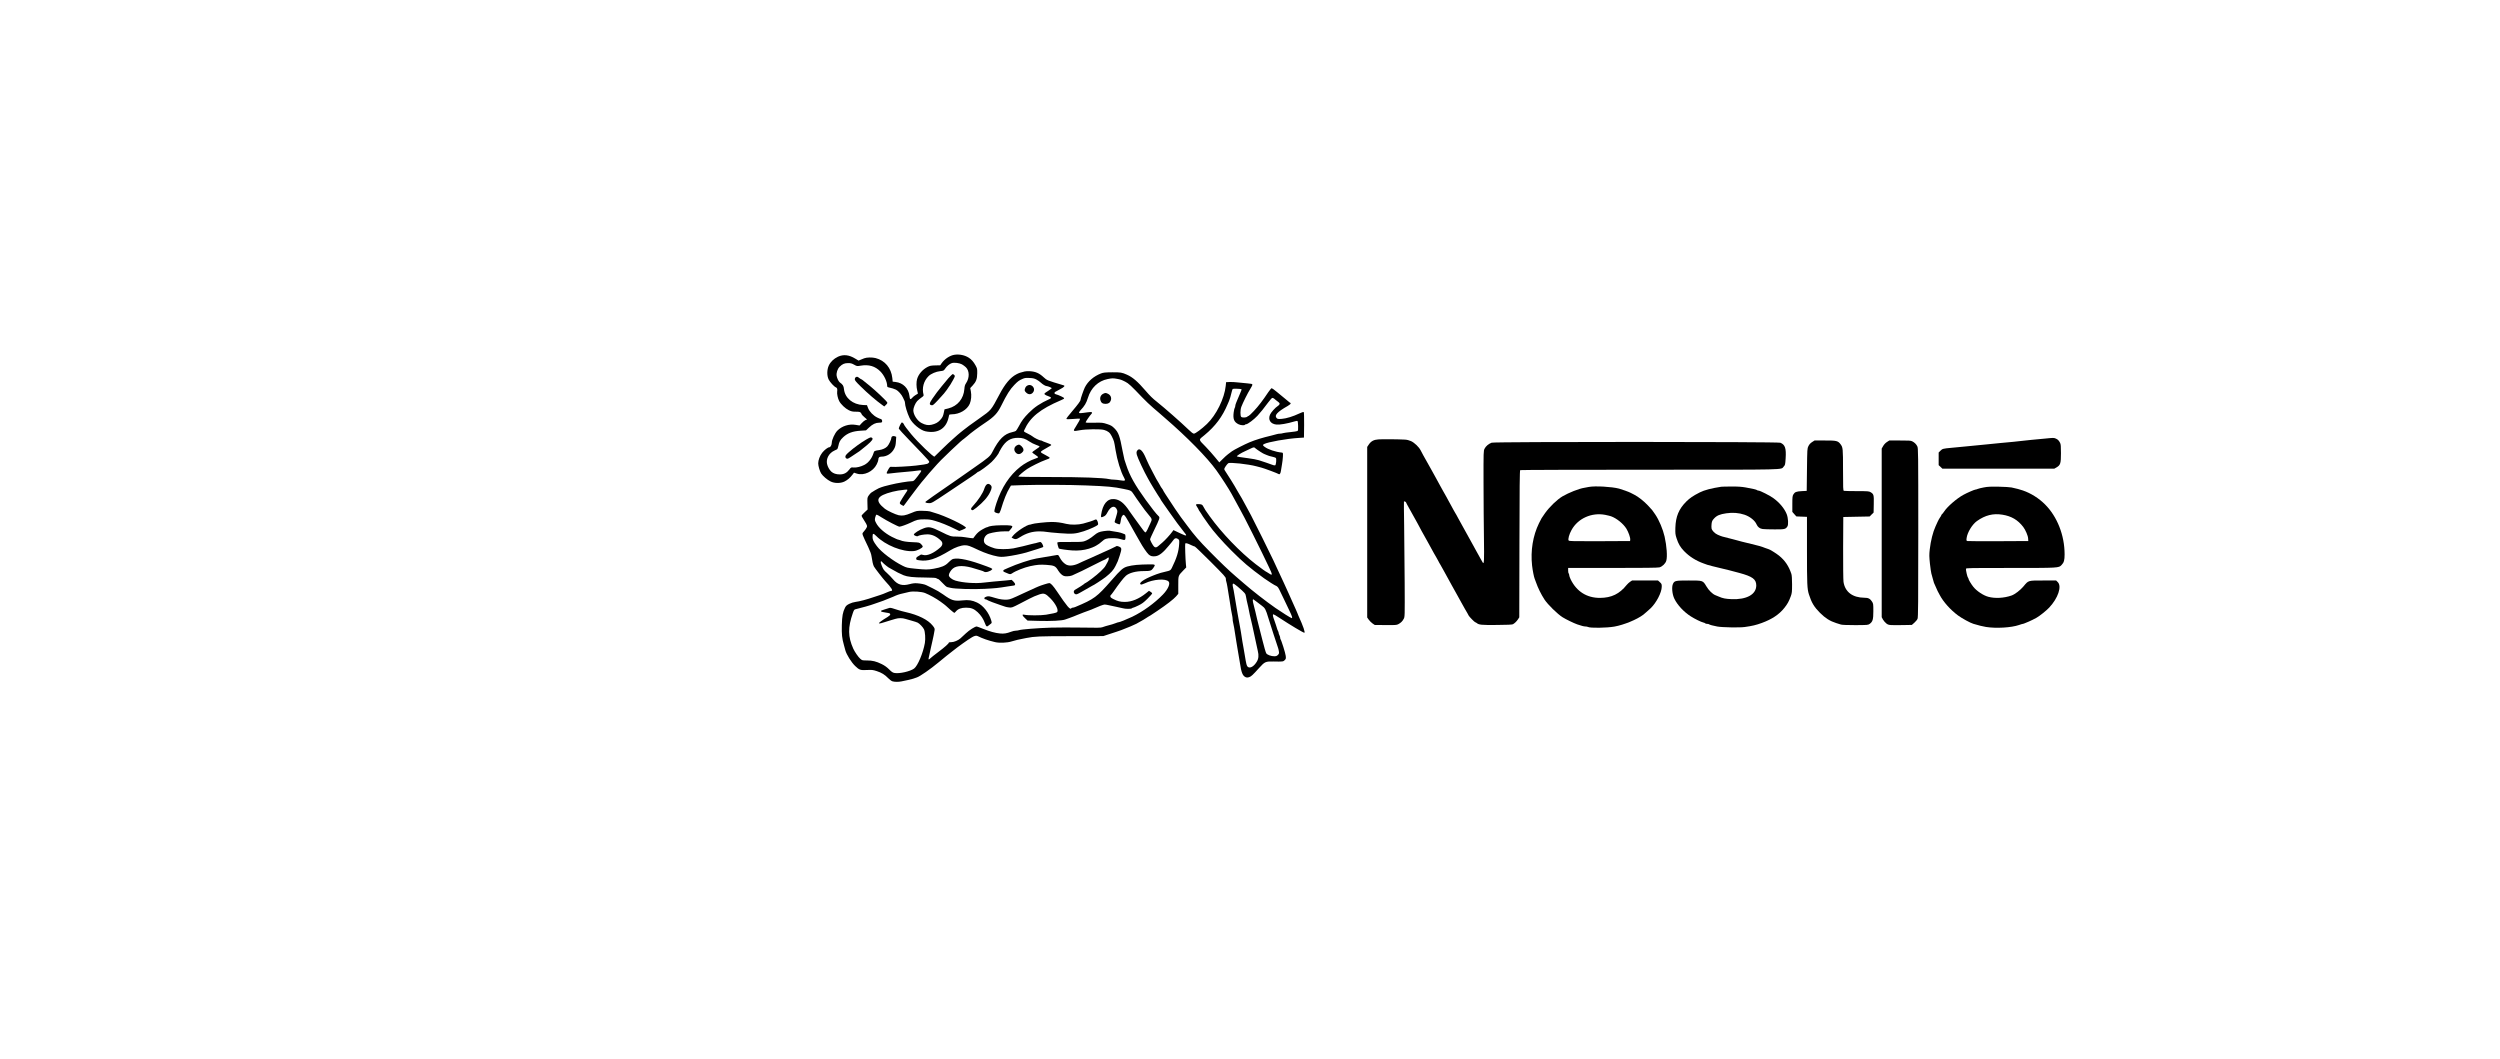 <svg width="222" height="94" viewBox="0 0 222 94" fill="none" xmlns="http://www.w3.org/2000/svg">
<g clip-path="url(#clip0_246_560)">
<path d="M84.769 31.501C84.365 31.557 83.883 31.872 83.613 32.262L83.493 32.438L83.052 32.448C82.681 32.457 82.574 32.48 82.37 32.582C81.92 32.814 81.562 33.227 81.437 33.663C81.363 33.923 81.367 34.364 81.451 34.684C81.488 34.833 81.516 34.953 81.507 34.958C81.502 34.963 81.414 35.014 81.312 35.074C81.21 35.134 81.075 35.241 81.015 35.315C80.848 35.515 80.792 35.483 80.759 35.158C80.68 34.485 80.193 33.993 79.525 33.919L79.27 33.891L79.237 33.566C79.14 32.675 78.583 32.011 77.757 31.798C77.451 31.719 76.968 31.728 76.741 31.817C76.676 31.84 76.536 31.9 76.43 31.942L76.239 32.021L75.961 31.854C75.399 31.506 74.907 31.45 74.411 31.677C74.04 31.854 73.747 32.132 73.594 32.466C73.427 32.833 73.422 33.371 73.585 33.7C73.696 33.932 74.091 34.355 74.235 34.401C74.337 34.434 74.374 34.568 74.341 34.768C74.309 34.963 74.397 35.38 74.518 35.612C74.671 35.905 75.065 36.276 75.371 36.425C75.604 36.536 75.71 36.559 76.003 36.559C76.286 36.559 76.369 36.578 76.43 36.643C76.476 36.689 76.508 36.749 76.508 36.777C76.508 36.805 76.62 36.926 76.75 37.037L76.996 37.251L76.857 37.301C76.782 37.329 76.634 37.45 76.522 37.571L76.328 37.784L75.984 37.728C75.395 37.626 74.759 37.831 74.351 38.248C74.128 38.48 73.863 39.056 73.863 39.32C73.863 39.506 73.747 39.715 73.65 39.715C73.52 39.715 73.209 39.951 73.009 40.206C72.801 40.476 72.657 40.856 72.657 41.153C72.657 41.376 72.796 41.845 72.917 42.039C73.061 42.267 73.464 42.615 73.757 42.754C74.109 42.931 74.638 42.931 74.991 42.759C75.26 42.624 75.474 42.443 75.696 42.156L75.836 41.974L76.096 42.058C76.722 42.258 77.529 41.877 77.85 41.237C77.929 41.079 77.993 40.903 77.993 40.842C77.993 40.633 78.072 40.55 78.277 40.55C78.745 40.55 79.182 40.276 79.404 39.844C79.506 39.654 79.539 39.51 79.558 39.195L79.585 38.791L79.46 38.74C79.302 38.684 79.154 38.749 79.154 38.879C79.154 39.023 78.931 39.492 78.792 39.64C78.643 39.798 78.369 39.923 78.086 39.965C77.622 40.035 77.636 40.026 77.553 40.285C77.413 40.717 77.098 41.111 76.745 41.288C76.448 41.441 76.044 41.538 75.803 41.515C75.576 41.492 75.571 41.496 75.427 41.687C75.195 41.993 74.94 42.128 74.578 42.128C74.253 42.128 73.998 42.044 73.822 41.882C73.645 41.715 73.497 41.45 73.441 41.195C73.344 40.736 73.608 40.244 74.077 40.021C74.174 39.974 74.29 39.919 74.327 39.9C74.365 39.882 74.42 39.747 74.448 39.594C74.518 39.232 74.606 39.074 74.88 38.819C75.265 38.462 75.715 38.29 76.416 38.248L76.903 38.216L77.168 37.965C77.492 37.663 77.752 37.538 78.068 37.534C78.263 37.534 78.314 37.515 78.332 37.445C78.356 37.348 78.29 37.209 78.216 37.209C78.189 37.209 78.049 37.153 77.91 37.083C77.553 36.912 77.2 36.545 77.084 36.234L76.987 35.979L76.643 35.965C75.734 35.928 75.028 35.343 74.945 34.559C74.917 34.267 74.847 34.151 74.573 33.956C74.467 33.877 74.332 33.594 74.295 33.38C74.253 33.111 74.365 32.763 74.559 32.568C74.805 32.322 74.991 32.243 75.316 32.243C75.543 32.243 75.645 32.271 75.85 32.387C76.1 32.526 76.105 32.526 76.43 32.471C77.154 32.35 77.706 32.513 78.174 32.981C78.513 33.32 78.782 33.895 78.782 34.285C78.782 34.346 78.824 34.383 78.912 34.401C79.177 34.457 79.414 34.531 79.567 34.605C79.766 34.703 80.068 35.042 80.184 35.306C80.24 35.422 80.3 35.552 80.319 35.594C80.342 35.64 80.36 35.71 80.36 35.752C80.36 36.011 80.555 36.661 80.769 37.116C81.005 37.608 81.706 38.197 82.18 38.299C83.233 38.522 83.985 38.095 84.217 37.139C84.245 37.009 84.277 36.879 84.286 36.847C84.296 36.814 84.384 36.791 84.514 36.791C85.201 36.791 85.883 36.392 86.115 35.854C86.245 35.547 86.282 35.116 86.212 34.745L86.156 34.462L86.37 34.234C86.676 33.905 86.774 33.654 86.778 33.148C86.783 32.758 86.774 32.712 86.63 32.452C86.458 32.137 86.259 31.909 86.022 31.761C85.674 31.538 85.205 31.441 84.769 31.501ZM85.423 32.355C85.53 32.415 85.683 32.531 85.762 32.605C86.096 32.921 86.106 33.557 85.785 34.03C85.688 34.174 85.655 34.29 85.637 34.54C85.572 35.408 85.034 36.058 84.217 36.267L83.873 36.35L83.813 36.633C83.748 36.963 83.692 37.074 83.47 37.316C83.279 37.524 83.07 37.636 82.718 37.719C82.425 37.784 82.175 37.742 81.836 37.566C81.46 37.376 81.103 36.824 81.103 36.434C81.103 36.216 81.284 35.789 81.446 35.617C81.525 35.533 81.692 35.394 81.813 35.311C81.994 35.185 82.036 35.139 82.012 35.056C81.85 34.462 82.022 33.821 82.463 33.394C82.676 33.185 83.126 32.995 83.488 32.958C83.79 32.925 83.804 32.921 83.938 32.726C84.091 32.499 84.328 32.304 84.523 32.243C84.737 32.174 85.205 32.234 85.423 32.355Z" fill="black"/>
<path d="M84.226 33.575C84.05 33.774 83.776 34.104 83.618 34.308C83.456 34.512 83.27 34.754 83.196 34.842C83.126 34.93 82.95 35.181 82.801 35.394C82.518 35.812 82.5 35.932 82.713 35.983C82.82 36.011 82.88 35.97 83.233 35.598C83.451 35.371 83.716 35.078 83.818 34.953C83.985 34.754 84.078 34.624 84.402 34.141C84.449 34.071 84.56 33.877 84.653 33.705C84.811 33.408 84.815 33.385 84.741 33.306C84.695 33.255 84.634 33.218 84.606 33.218C84.574 33.218 84.402 33.38 84.226 33.575Z" fill="black"/>
<path d="M90.988 32.986C90.579 33.088 90.486 33.12 90.254 33.241C89.725 33.519 89.247 34.081 88.751 35.028C87.994 36.452 88.041 36.397 86.997 37.134C86.3 37.622 85.692 38.067 85.539 38.202C85.488 38.248 85.368 38.341 85.279 38.41C85.191 38.475 85.075 38.573 85.024 38.624C84.973 38.675 84.788 38.842 84.607 38.995C84.43 39.148 83.994 39.552 83.641 39.9C83.289 40.243 82.992 40.536 82.982 40.545C82.903 40.619 81.53 39.297 80.913 38.554C80.574 38.151 80.267 37.733 80.267 37.682C80.267 37.659 80.23 37.608 80.179 37.561C80.114 37.501 80.087 37.496 80.049 37.543C79.952 37.663 79.799 38.007 79.813 38.067C79.822 38.1 80.244 38.564 80.755 39.093C82.732 41.153 82.574 40.963 82.458 41.107C82.398 41.181 82.296 41.213 82.031 41.251C81.841 41.274 81.525 41.316 81.335 41.343C80.829 41.408 79.353 41.487 79.21 41.459C79.047 41.422 79.01 41.455 78.861 41.724C78.685 42.039 78.694 42.086 78.936 42.053C79.381 41.998 79.952 41.942 80.5 41.895C80.82 41.872 81.233 41.826 81.418 41.798C81.636 41.761 81.771 41.756 81.804 41.789C81.832 41.817 81.725 41.993 81.497 42.281C81.159 42.712 81.135 42.731 80.964 42.731C80.676 42.731 79.627 42.903 79.084 43.042C78.523 43.181 78.43 43.204 78.272 43.264C78.184 43.297 78.077 43.339 78.04 43.353C77.952 43.385 77.483 43.659 77.358 43.752C77.307 43.789 77.209 43.905 77.14 44.002C77.019 44.179 77.014 44.206 77.028 44.717L77.042 45.246L76.778 45.492C76.629 45.627 76.509 45.766 76.509 45.803C76.509 45.84 76.569 45.956 76.643 46.058C76.717 46.165 76.833 46.355 76.903 46.485C77.014 46.712 77.019 46.726 76.945 46.87C76.903 46.949 76.829 47.06 76.778 47.111C76.727 47.167 76.657 47.251 76.62 47.306C76.546 47.413 76.573 47.478 77.098 48.578C77.265 48.931 77.367 49.204 77.39 49.39C77.455 49.854 77.525 50.146 77.604 50.304C77.669 50.434 78.407 51.385 78.602 51.594C79.191 52.225 79.339 52.476 79.126 52.476C79.084 52.476 78.987 52.504 78.908 52.541C78.56 52.694 78.24 52.819 78.11 52.852C78.035 52.87 77.785 52.954 77.553 53.033C76.996 53.228 76.318 53.409 75.97 53.45C75.808 53.469 75.571 53.543 75.413 53.622C75.195 53.733 75.121 53.798 75.037 53.965C74.838 54.365 74.778 54.689 74.754 55.515C74.736 56.337 74.768 56.671 74.94 57.279C74.986 57.455 75.047 57.664 75.065 57.743C75.167 58.123 75.599 58.815 75.942 59.144C76.314 59.497 76.393 59.525 76.982 59.497C77.427 59.474 77.511 59.483 77.854 59.594C78.286 59.734 78.574 59.91 78.875 60.225C78.991 60.346 79.154 60.471 79.242 60.499C79.432 60.56 79.78 60.564 80.045 60.509C80.156 60.481 80.411 60.43 80.616 60.388C80.82 60.342 81.029 60.291 81.08 60.272C81.131 60.249 81.288 60.198 81.428 60.151C81.701 60.059 82.616 59.423 83.354 58.81C83.586 58.615 83.897 58.365 84.045 58.244C84.416 57.961 84.398 57.975 84.583 57.822C85.085 57.418 85.957 56.796 86.314 56.587C86.542 56.453 86.695 56.42 86.82 56.485C87.238 56.694 87.744 56.875 88.356 57.019C88.746 57.112 89.438 57.084 89.827 56.959C90.152 56.856 90.486 56.778 91.127 56.657C91.911 56.508 92.213 56.495 95.071 56.49L97.972 56.485L98.366 56.355C98.584 56.281 98.937 56.165 99.155 56.096C99.513 55.98 99.615 55.938 99.921 55.812C99.972 55.794 100.181 55.71 100.385 55.627C100.589 55.543 100.826 55.437 100.909 55.39C101.429 55.102 101.74 54.921 101.8 54.87C101.838 54.838 101.902 54.796 101.94 54.778C102.051 54.727 102.158 54.657 102.766 54.249C103.596 53.692 104.218 53.209 104.441 52.954L104.631 52.731V51.965C104.631 51.093 104.617 51.135 105.067 50.666L105.337 50.388L105.309 50.118C105.262 49.673 105.221 48.35 105.248 48.281C105.281 48.197 105.429 48.234 105.81 48.42C105.94 48.48 106.065 48.532 106.098 48.532C106.13 48.532 106.761 49.139 107.504 49.882C108.729 51.112 108.854 51.251 108.854 51.39C108.854 51.474 108.873 51.59 108.896 51.65C108.919 51.71 108.961 51.914 108.993 52.105C109.077 52.634 109.123 52.921 109.202 53.404C109.244 53.645 109.295 53.979 109.318 54.147C109.346 54.313 109.383 54.532 109.411 54.634C109.434 54.736 109.458 54.889 109.458 54.977C109.458 55.065 109.476 55.2 109.499 55.279C109.541 55.404 109.615 55.859 109.787 56.977C109.81 57.144 109.852 57.381 109.875 57.511C109.973 58.054 110.061 58.555 110.107 58.88C110.228 59.72 110.349 60.021 110.613 60.133C110.724 60.175 110.789 60.175 110.929 60.128C111.11 60.068 111.226 59.961 111.834 59.288C112.307 58.764 112.39 58.727 113.073 58.741C113.913 58.759 113.95 58.755 114.084 58.62C114.191 58.508 114.2 58.476 114.172 58.239C114.149 58.003 113.778 56.829 113.708 56.759C113.694 56.74 113.681 56.685 113.681 56.634C113.681 56.578 113.648 56.476 113.611 56.402C113.574 56.332 113.541 56.235 113.541 56.193C113.541 56.147 113.527 56.096 113.509 56.077C113.476 56.044 113.397 55.822 113.309 55.515C113.291 55.437 113.217 55.232 113.152 55.056C113.026 54.727 113.003 54.587 113.068 54.545C113.087 54.536 113.356 54.689 113.657 54.894C114.544 55.478 115.727 56.188 115.82 56.188C115.927 56.188 115.732 55.622 115.309 54.694C115.258 54.573 115.212 54.467 115.212 54.453C115.212 54.439 115.152 54.295 115.077 54.137C115.003 53.975 114.855 53.645 114.748 53.404C114.641 53.163 114.516 52.88 114.469 52.778C114.344 52.513 114.126 52.026 114.005 51.757C113.908 51.538 113.759 51.223 113.388 50.434C113.3 50.244 113.161 49.938 113.077 49.761C112.799 49.163 111.37 46.285 111.096 45.77C110.943 45.487 110.724 45.084 110.608 44.865C110.311 44.313 110.219 44.146 109.987 43.77C109.875 43.589 109.782 43.431 109.782 43.418C109.782 43.38 108.859 41.891 108.78 41.798C108.743 41.761 108.715 41.687 108.715 41.645C108.715 41.566 108.947 41.227 109.063 41.139C109.193 41.032 110.845 41.213 111.569 41.408C111.722 41.45 111.922 41.501 112.01 41.524C112.242 41.58 113.462 42.035 113.532 42.09C113.63 42.169 113.718 42.049 113.75 41.789C113.764 41.654 113.811 41.399 113.843 41.223C113.875 41.042 113.913 40.74 113.922 40.55C113.936 40.206 113.936 40.202 113.82 40.188C113.277 40.137 112.604 39.909 112.302 39.682C112.121 39.552 112.112 39.506 112.251 39.431C112.59 39.251 114.265 38.953 115.305 38.889L115.792 38.856L115.806 37.747C115.811 37.12 115.797 36.615 115.774 36.592C115.75 36.568 115.593 36.615 115.379 36.717C114.827 36.981 114.233 37.162 113.824 37.195C113.5 37.218 113.453 37.213 113.37 37.13C113.133 36.893 113.416 36.578 114.344 36.053C114.488 35.97 114.609 35.872 114.609 35.835C114.609 35.798 114.595 35.77 114.576 35.77C114.553 35.77 114.479 35.71 114.4 35.64C114.326 35.571 114.154 35.427 114.024 35.329C113.894 35.227 113.606 34.99 113.388 34.805C113.17 34.624 112.961 34.471 112.929 34.471C112.892 34.471 112.757 34.633 112.622 34.828C112.135 35.561 111.745 36.072 111.346 36.494C111.119 36.735 110.91 36.93 110.882 36.93C110.854 36.93 110.799 36.963 110.752 37.005C110.659 37.088 110.321 37.102 110.223 37.023C110.126 36.944 110.13 36.392 110.228 36.132C110.362 35.77 110.813 34.87 111.021 34.545C111.133 34.373 111.221 34.192 111.212 34.151C111.198 34.09 111.114 34.072 110.78 34.044C110.548 34.03 110.163 33.988 109.922 33.96C109.68 33.928 109.346 33.914 109.179 33.923L108.877 33.937L108.845 34.262C108.734 35.376 108 36.87 107.174 37.65C106.71 38.095 106.149 38.508 106.019 38.508C105.945 38.508 105.787 38.392 105.536 38.146C104.859 37.492 103.415 36.225 102.729 35.677C102.348 35.38 102.116 35.148 101.712 34.68C101.025 33.881 100.58 33.496 100.074 33.273C99.624 33.074 99.522 33.055 98.761 33.06C98.13 33.065 97.981 33.083 97.768 33.162C97.123 33.413 96.612 33.854 96.334 34.401C96.231 34.61 95.953 35.404 95.953 35.501C95.953 35.603 95.721 35.919 95.183 36.55C94.895 36.879 94.677 37.172 94.695 37.199C94.719 37.236 94.886 37.236 95.299 37.204C95.61 37.176 95.879 37.167 95.893 37.181C95.93 37.218 95.8 37.468 95.54 37.872C95.252 38.308 95.271 38.322 95.888 38.206C96.436 38.104 97.726 38.086 98.041 38.178C98.385 38.276 98.57 38.424 98.714 38.721C98.937 39.181 98.928 39.139 99.062 39.97C99.206 40.865 99.526 41.9 99.814 42.411C99.967 42.689 99.925 42.726 99.517 42.657C99.332 42.624 99.067 42.596 98.932 42.592C98.798 42.592 98.598 42.573 98.492 42.545C97.976 42.429 96.097 42.36 93.289 42.36C91.531 42.36 90.431 42.341 90.431 42.318C90.431 42.258 90.862 41.886 91.206 41.65C91.512 41.441 92.459 40.972 92.844 40.842C93.132 40.745 93.215 40.703 93.215 40.643C93.215 40.624 93.062 40.527 92.881 40.434C92.51 40.243 92.426 40.188 92.426 40.127C92.426 40.081 92.658 39.928 93.067 39.705C93.224 39.622 93.354 39.538 93.354 39.52C93.354 39.473 93.224 39.408 92.886 39.292C92.723 39.236 92.57 39.176 92.547 39.153C92.519 39.13 92.463 39.111 92.412 39.111C92.305 39.111 91.809 38.865 91.684 38.749C91.633 38.703 91.433 38.587 91.243 38.494C90.899 38.322 90.899 38.322 90.955 38.197C91.466 37.051 92.352 36.332 94.236 35.529C94.454 35.436 94.491 35.413 94.491 35.357C94.491 35.301 93.999 35.069 93.753 35.009C93.624 34.977 93.596 34.884 93.693 34.805C93.721 34.782 93.921 34.675 94.134 34.564C94.487 34.383 94.603 34.262 94.459 34.22C92.955 33.77 92.983 33.779 92.677 33.501C92.282 33.134 91.957 32.995 91.452 32.963C91.285 32.953 91.076 32.963 90.988 32.986ZM92.032 33.7C92.162 33.77 92.338 33.891 92.426 33.979C92.598 34.141 92.844 34.285 92.946 34.285C93.034 34.285 93.401 34.434 93.401 34.471C93.401 34.485 93.243 34.601 93.053 34.726C92.737 34.925 92.709 34.958 92.77 35.023C92.807 35.065 92.955 35.139 93.099 35.185C93.368 35.278 93.401 35.343 93.21 35.427C92.366 35.816 91.874 36.141 91.34 36.68C90.936 37.088 90.723 37.371 90.482 37.835C90.37 38.039 90.254 38.23 90.213 38.262C90.175 38.29 90.036 38.341 89.906 38.369C89.178 38.522 88.709 38.991 88.129 40.123C87.929 40.517 87.809 40.619 86.509 41.524C86.435 41.58 86.161 41.766 85.906 41.947C85.651 42.123 85.34 42.346 85.21 42.434C85.085 42.522 84.82 42.703 84.63 42.838C84.439 42.972 84.013 43.269 83.678 43.496C83.122 43.877 82.463 44.341 82.24 44.513C82.161 44.573 82.156 44.592 82.217 44.633C82.254 44.657 82.388 44.68 82.514 44.68C82.736 44.68 82.792 44.647 84.138 43.747C84.908 43.232 85.818 42.62 86.161 42.392C86.505 42.16 86.797 41.956 86.802 41.933C86.811 41.914 86.839 41.895 86.867 41.895C86.959 41.895 87.744 41.32 88.055 41.023C88.324 40.768 88.714 40.253 88.714 40.16C88.714 40.146 88.806 39.979 88.922 39.789C89.322 39.139 89.739 38.879 90.398 38.879C90.811 38.879 91.029 38.949 91.41 39.204C91.563 39.311 91.828 39.445 91.999 39.501C92.166 39.557 92.31 39.626 92.319 39.65C92.329 39.673 92.176 39.789 91.981 39.914C91.776 40.039 91.647 40.155 91.665 40.183C91.679 40.211 91.809 40.304 91.948 40.397C92.087 40.485 92.194 40.578 92.185 40.605C92.176 40.633 92.046 40.694 91.897 40.74C91.521 40.861 90.95 41.172 90.607 41.45C89.646 42.211 88.95 43.274 88.482 44.68C88.407 44.907 88.333 45.176 88.314 45.279C88.287 45.459 88.291 45.464 88.458 45.538C88.556 45.575 88.667 45.599 88.709 45.585C88.751 45.571 88.82 45.436 88.871 45.274C89.145 44.36 89.386 43.756 89.674 43.283L89.772 43.116L90.811 43.079C92.157 43.037 95.03 43.046 96.44 43.107C98.362 43.181 98.895 43.232 99.758 43.413C100.441 43.552 100.45 43.557 100.668 43.886C100.905 44.244 100.933 44.285 101.332 44.842C101.689 45.339 101.647 45.283 101.954 45.659C102.329 46.114 102.325 46.091 102.153 46.466C102.07 46.647 101.949 46.903 101.889 47.033C101.824 47.172 101.749 47.279 101.708 47.279C101.67 47.279 101.471 47.037 101.267 46.74C101.063 46.448 100.812 46.1 100.705 45.965C100.603 45.831 100.422 45.575 100.301 45.399C99.823 44.671 99.429 44.36 98.937 44.318C98.325 44.267 97.916 44.768 97.777 45.733C97.749 45.961 97.781 45.974 98.041 45.849C98.157 45.794 98.241 45.696 98.343 45.497C98.64 44.926 99.021 44.833 99.197 45.288C99.243 45.413 99.229 45.487 99.09 45.956C99.053 46.081 99.007 46.234 98.988 46.29C98.965 46.383 98.988 46.406 99.178 46.49C99.299 46.541 99.41 46.573 99.434 46.559C99.452 46.545 99.485 46.462 99.499 46.374C99.513 46.285 99.54 46.142 99.554 46.058C99.587 45.863 99.721 45.687 99.805 45.724C99.842 45.738 99.925 45.835 99.99 45.942C100.055 46.053 100.162 46.234 100.232 46.35C100.366 46.578 100.663 47.107 100.886 47.511C100.96 47.65 101.039 47.784 101.058 47.812C101.076 47.835 101.16 47.984 101.244 48.137C101.466 48.545 101.842 49.093 102 49.237C102.167 49.39 102.343 49.432 102.626 49.39C102.947 49.343 103.304 49.056 103.791 48.457C103.852 48.383 103.958 48.258 104.023 48.179C104.088 48.1 104.186 47.979 104.232 47.91C104.334 47.77 104.469 47.757 104.622 47.873C104.724 47.951 104.729 47.984 104.71 48.304C104.668 48.982 104.492 49.552 104.06 50.429C103.954 50.648 103.912 50.671 103.517 50.759C103.248 50.815 102.858 50.926 102.705 50.991C102.654 51.01 102.52 51.065 102.404 51.107C101.536 51.45 101.053 51.803 101.318 51.905C101.355 51.919 101.517 51.868 101.675 51.794C102.413 51.436 103.513 51.353 103.773 51.641C103.94 51.826 103.722 52.327 103.267 52.796C102.529 53.562 101.48 54.318 100.533 54.773C100.009 55.019 99.41 55.26 99.308 55.26C99.276 55.26 99.183 55.288 99.1 55.325C99.016 55.362 98.863 55.413 98.761 55.441C98.255 55.576 98.004 55.65 97.879 55.701C97.772 55.747 97.368 55.757 96.069 55.729C95.15 55.715 93.925 55.715 93.35 55.733C92.143 55.771 90.691 55.887 90.505 55.956C90.435 55.98 90.301 56.003 90.208 56.003C90.111 56.003 89.92 56.044 89.781 56.1C89.396 56.249 89.141 56.286 88.806 56.253C88.37 56.212 87.892 56.077 87.298 55.84C87.01 55.724 86.755 55.631 86.732 55.631C86.579 55.631 86.082 55.947 85.771 56.239C85.572 56.43 85.354 56.629 85.284 56.69C85.08 56.87 84.709 57.024 84.477 57.024C84.356 57.024 84.258 57.042 84.258 57.061C84.258 57.144 83.901 57.464 83.312 57.905C82.978 58.156 82.662 58.406 82.616 58.458C82.565 58.513 82.509 58.555 82.481 58.555C82.435 58.555 82.444 58.476 82.565 57.975C82.606 57.794 82.657 57.557 82.681 57.441C82.704 57.325 82.755 57.098 82.797 56.931C82.871 56.624 82.945 56.244 82.992 55.956C83.01 55.817 82.987 55.761 82.82 55.553C82.412 55.037 81.544 54.606 80.43 54.355C80.226 54.309 79.901 54.225 79.711 54.16C79.52 54.1 79.293 54.03 79.21 54.003C79.103 53.97 79.014 53.965 78.931 53.998C78.861 54.026 78.676 54.081 78.518 54.128C78.086 54.249 78.133 54.323 78.69 54.402C78.982 54.444 79.038 54.467 79.052 54.541C79.061 54.611 78.996 54.675 78.82 54.787C78.685 54.87 78.532 54.963 78.481 54.996C78.43 55.023 78.3 55.116 78.189 55.2C77.919 55.395 78.04 55.418 78.527 55.255C78.731 55.186 78.991 55.107 79.107 55.075C79.223 55.042 79.409 54.986 79.52 54.954C79.79 54.87 80.128 54.87 80.402 54.959C80.518 54.996 80.783 55.07 80.987 55.126C81.191 55.181 81.418 55.255 81.493 55.293C81.664 55.381 81.957 55.692 82.05 55.882C82.152 56.1 82.193 56.722 82.129 57.098C81.975 57.984 81.493 59.13 81.172 59.367C80.829 59.622 79.864 59.84 79.437 59.761C79.274 59.734 79.182 59.669 78.959 59.446C78.764 59.251 78.56 59.102 78.3 58.973C77.803 58.727 77.474 58.648 76.973 58.648C76.573 58.648 76.555 58.643 76.388 58.495C76.216 58.351 75.896 57.877 75.771 57.604C75.293 56.536 75.283 55.733 75.729 54.448C75.84 54.137 75.85 54.123 76.026 54.086C76.402 54.003 77.386 53.724 77.599 53.636C77.65 53.613 77.891 53.529 78.133 53.45C78.374 53.371 78.592 53.288 78.62 53.269C78.643 53.251 78.75 53.209 78.852 53.177C78.954 53.144 79.154 53.061 79.293 53C79.678 52.824 79.841 52.768 80.221 52.685C80.411 52.643 80.643 52.587 80.736 52.564C81.061 52.485 81.841 52.536 82.147 52.661C82.569 52.833 83.135 53.149 83.507 53.418C83.753 53.594 83.975 53.766 84.003 53.798C84.091 53.901 84.709 54.425 84.741 54.425C84.76 54.425 84.825 54.365 84.89 54.29C85.075 54.068 85.363 53.961 85.785 53.961C86.24 53.961 86.486 54.058 86.82 54.365C87.108 54.638 87.321 54.959 87.461 55.339C87.572 55.65 87.632 55.687 87.795 55.539C87.855 55.492 87.943 55.418 87.99 55.386C88.073 55.325 88.078 55.302 88.027 55.116C87.827 54.42 87.317 53.766 86.764 53.506C86.328 53.302 86.013 53.255 85.451 53.316C84.713 53.39 84.504 53.325 83.753 52.787C83.525 52.62 83.112 52.378 82.834 52.248C82.56 52.114 82.296 51.984 82.249 51.961C82.119 51.891 81.762 51.817 81.437 51.794C81.224 51.78 81.038 51.798 80.769 51.873C80.114 52.049 79.701 51.928 79.293 51.432C79.158 51.269 78.917 51.023 78.764 50.884C78.486 50.638 78.439 50.573 78.305 50.248C78.151 49.886 78.189 49.715 78.374 49.947C78.462 50.058 78.936 50.434 78.987 50.434C79.001 50.434 79.144 50.513 79.302 50.61C79.585 50.782 79.855 50.917 80.244 51.084C80.569 51.218 81.098 51.279 82.11 51.283C82.825 51.293 83.108 51.306 83.154 51.348C83.182 51.381 83.247 51.409 83.289 51.409C83.335 51.409 83.511 51.566 83.683 51.757C83.873 51.965 84.045 52.119 84.115 52.133C84.184 52.146 84.31 52.174 84.398 52.197C84.76 52.295 86.426 52.346 87.433 52.29C88.412 52.239 88.625 52.216 89.456 52.081C89.697 52.044 89.948 52.007 90.013 51.998C90.189 51.984 90.185 51.831 89.994 51.645L89.837 51.492L89.308 51.548C89.02 51.576 88.542 51.617 88.249 51.641C87.957 51.668 87.563 51.706 87.377 51.733C86.653 51.831 85.521 51.757 84.839 51.557C84.537 51.469 84.258 51.242 84.258 51.079C84.258 50.926 84.43 50.638 84.616 50.485C84.973 50.188 85.674 50.197 86.602 50.504C86.704 50.536 86.913 50.601 87.066 50.643C87.219 50.689 87.363 50.74 87.386 50.764C87.502 50.87 87.953 50.74 88.101 50.559C88.157 50.49 88.05 50.443 87.043 50.086C85.771 49.636 84.825 49.487 84.523 49.687C84.453 49.733 84.31 49.859 84.207 49.961C83.943 50.239 83.6 50.383 82.908 50.504C82.402 50.592 82.18 50.592 81.265 50.499C80.579 50.429 80.5 50.411 80.17 50.248C79.321 49.831 78.244 49.014 77.864 48.494C77.553 48.077 77.483 47.924 77.483 47.687C77.483 47.339 77.539 47.325 77.808 47.594C78.629 48.42 80.142 49.028 81.149 48.935C81.451 48.907 81.938 48.657 81.938 48.532C81.938 48.49 81.869 48.392 81.79 48.313C81.641 48.174 81.627 48.169 81.056 48.146C80.513 48.128 80.119 48.063 79.933 47.97C79.887 47.947 79.827 47.928 79.799 47.928C79.739 47.928 79.493 47.822 79.182 47.664C78.546 47.334 78.007 46.856 77.794 46.434C77.673 46.197 77.669 46.169 77.72 45.942C77.757 45.789 77.803 45.701 77.845 45.701C77.882 45.701 78.082 45.812 78.286 45.947C78.731 46.234 79.757 46.768 79.868 46.768C79.994 46.768 80.495 46.587 80.862 46.415C81.418 46.146 81.539 46.118 82.077 46.118C82.486 46.118 82.657 46.142 83.033 46.253C83.516 46.392 84.166 46.652 84.802 46.968L85.182 47.153L85.47 47.042C85.632 46.981 85.767 46.903 85.776 46.875C85.832 46.717 83.887 45.784 82.982 45.538C82.829 45.497 82.648 45.441 82.579 45.413C82.509 45.39 82.217 45.362 81.929 45.362C81.414 45.353 81.4 45.357 80.931 45.552C80.374 45.784 80.142 45.821 79.799 45.752C79.52 45.691 78.787 45.348 78.578 45.181C77.636 44.429 77.822 44.026 79.27 43.664C79.534 43.594 79.933 43.529 80.332 43.487C80.657 43.455 80.657 43.45 80.342 43.91C80.226 44.081 80.128 44.23 80.128 44.244C80.128 44.258 80.077 44.346 80.012 44.438C79.859 44.666 79.864 44.736 80.063 44.842L80.23 44.93L80.332 44.81C80.384 44.745 80.583 44.476 80.773 44.211C81.075 43.789 81.952 42.657 82.031 42.592C82.045 42.578 82.147 42.452 82.263 42.313C82.379 42.174 82.481 42.049 82.495 42.035C82.509 42.021 82.676 41.835 82.866 41.617C83.381 41.028 83.655 40.749 84.444 40.002C85.242 39.251 85.433 39.079 85.604 38.963C85.669 38.921 85.804 38.81 85.906 38.717C86.184 38.462 86.862 37.96 87.484 37.543C88.291 37.005 88.579 36.694 88.918 36.011C89.391 35.046 89.693 34.568 90.069 34.183C90.384 33.858 90.496 33.775 90.802 33.645C91.001 33.557 91.094 33.547 91.452 33.566C91.716 33.575 91.855 33.608 92.032 33.7ZM99.183 33.64C99.508 33.7 99.559 33.714 99.921 33.895C100.209 34.035 100.445 34.253 101.429 35.288C101.698 35.571 102.135 35.988 102.404 36.216C102.673 36.438 102.9 36.638 102.914 36.652C102.928 36.666 103.179 36.884 103.471 37.139C105.397 38.796 107.211 40.647 108.014 41.766C108.474 42.406 109.137 43.441 109.365 43.858C109.731 44.545 109.843 44.749 109.875 44.796C109.894 44.819 110.019 45.051 110.154 45.306C110.288 45.562 110.455 45.873 110.525 46.002C110.701 46.323 111.699 48.323 112.07 49.088C112.237 49.432 112.497 49.979 112.655 50.304C113.022 51.065 113.026 51.149 112.687 50.921C112.595 50.856 112.511 50.805 112.502 50.805C112.46 50.805 111.964 50.453 111.509 50.1C110.121 49.028 108.483 47.325 107.434 45.863C107.026 45.288 106.984 45.232 106.877 45.019C106.775 44.814 106.729 44.782 106.487 44.768C106.172 44.749 106.144 44.787 106.307 45.023C106.381 45.135 106.441 45.241 106.441 45.264C106.441 45.283 106.492 45.367 106.557 45.45C106.622 45.534 106.673 45.613 106.673 45.627C106.673 45.654 106.901 45.989 107.16 46.346C107.211 46.42 107.295 46.536 107.346 46.61C107.713 47.139 108.529 48.072 109.337 48.88C110.39 49.933 110.91 50.374 112.242 51.348C112.544 51.566 113.244 52.012 113.295 52.012C113.319 52.017 113.374 52.049 113.425 52.095C113.518 52.17 113.578 52.281 114.019 53.218C114.135 53.46 114.344 53.905 114.488 54.202C114.748 54.745 114.79 54.889 114.702 54.889C114.641 54.889 113.773 54.346 113.263 53.989C112.386 53.376 111.235 52.48 110.455 51.803C110.228 51.603 109.912 51.334 109.759 51.204C109.179 50.712 108.321 49.891 107.42 48.972C106.46 47.998 106.061 47.534 105.406 46.652C105.156 46.318 104.91 45.989 104.854 45.914C104.673 45.678 104.153 44.907 103.49 43.882C103.378 43.71 103.285 43.557 103.285 43.538C103.285 43.52 103.234 43.436 103.169 43.353C103.104 43.269 103.053 43.19 103.053 43.172C103.053 43.158 102.984 43.037 102.9 42.903C102.817 42.768 102.715 42.596 102.673 42.522C102.636 42.443 102.515 42.216 102.404 42.012C102.153 41.547 101.847 40.93 101.847 40.893C101.847 40.879 101.763 40.694 101.666 40.485C101.406 39.937 101.151 39.761 100.979 40.021C100.914 40.123 100.909 40.179 100.951 40.387C101.002 40.619 101.619 41.937 101.944 42.499C102.023 42.638 102.125 42.814 102.167 42.893C102.209 42.968 102.353 43.209 102.487 43.427C102.622 43.645 102.761 43.863 102.789 43.914C102.821 43.965 102.891 44.072 102.947 44.156C103.007 44.234 103.053 44.318 103.053 44.332C103.053 44.35 103.165 44.517 103.299 44.708C103.429 44.893 103.666 45.227 103.819 45.45C104.232 46.053 104.891 46.944 105.123 47.218C105.453 47.603 105.402 47.641 104.891 47.399C104.71 47.316 104.483 47.204 104.381 47.158L104.2 47.074L104.102 47.214C103.884 47.511 103.462 47.97 103.207 48.188C103.058 48.313 102.896 48.453 102.849 48.494C102.701 48.629 102.589 48.643 102.478 48.536C102.371 48.434 102.125 47.979 102.125 47.882C102.125 47.854 102.264 47.548 102.432 47.195C103.016 45.984 103.026 45.961 102.863 45.812C102.696 45.664 102.26 45.111 101.745 44.401C100.789 43.079 100.311 42.225 100.009 41.292C99.939 41.074 99.865 40.856 99.847 40.805C99.828 40.754 99.758 40.42 99.689 40.062C99.434 38.694 99.327 38.401 98.946 38.021C98.742 37.821 98.649 37.766 98.306 37.654C97.921 37.529 97.874 37.524 97.15 37.538C96.543 37.552 96.399 37.543 96.408 37.492C96.422 37.422 96.775 36.902 96.895 36.782C97.062 36.61 96.969 36.554 96.603 36.61C95.925 36.708 95.814 36.712 95.814 36.642C95.814 36.605 95.874 36.517 95.944 36.438C96.306 36.058 96.468 35.789 96.607 35.329C96.872 34.447 97.522 33.826 98.362 33.659C98.756 33.58 98.849 33.58 99.183 33.64ZM110.237 34.559C110.27 34.568 110.237 34.68 110.126 34.921C109.991 35.232 109.936 35.357 109.88 35.501C109.861 35.561 109.806 35.687 109.764 35.784C109.722 35.882 109.69 36.007 109.69 36.062C109.69 36.123 109.671 36.188 109.643 36.216C109.62 36.239 109.578 36.424 109.55 36.624C109.476 37.218 109.587 37.482 109.987 37.677C110.181 37.77 110.502 37.793 110.548 37.719C110.562 37.691 110.613 37.673 110.659 37.673C110.794 37.673 111.36 37.246 111.657 36.926C111.908 36.656 112.233 36.257 112.622 35.728C112.706 35.617 112.822 35.473 112.878 35.413C112.994 35.292 113.045 35.301 113.286 35.52C113.365 35.584 113.472 35.673 113.532 35.71C113.681 35.812 113.657 35.932 113.476 36.048C113.258 36.178 112.859 36.624 112.776 36.824C112.585 37.278 112.822 37.645 113.342 37.7C113.634 37.733 114.312 37.617 114.957 37.422C115.082 37.38 115.203 37.366 115.226 37.39C115.244 37.408 115.268 37.608 115.272 37.831C115.282 38.165 115.272 38.243 115.207 38.276C115.166 38.299 114.896 38.341 114.604 38.369C114.312 38.397 114.015 38.438 113.94 38.462C113.866 38.489 113.741 38.508 113.667 38.508C113.588 38.508 113.462 38.526 113.384 38.55C113.305 38.578 113.096 38.629 112.915 38.675C112.08 38.875 111.513 39.046 110.943 39.283C110.557 39.441 109.55 39.956 109.397 40.072C109.304 40.146 109.147 40.262 109.04 40.341C108.938 40.415 108.724 40.61 108.571 40.768C108.413 40.93 108.283 41.06 108.274 41.06C108.265 41.06 108.098 40.856 107.898 40.605C107.699 40.359 107.327 39.942 107.077 39.682C106.395 38.981 106.404 39.093 106.97 38.629C107.921 37.844 108.553 37 109.017 35.886C109.063 35.784 109.114 35.659 109.137 35.608C109.202 35.459 109.304 35.116 109.365 34.842C109.397 34.703 109.439 34.564 109.462 34.54C109.49 34.503 110.089 34.517 110.237 34.559ZM111.509 39.831C111.634 39.942 112.219 40.318 112.274 40.318C112.293 40.318 112.39 40.359 112.497 40.411C112.604 40.462 112.813 40.527 112.966 40.554C113.114 40.587 113.263 40.633 113.291 40.661C113.37 40.735 113.319 41.292 113.23 41.325C113.193 41.339 113.054 41.311 112.924 41.255C112.711 41.172 112.219 41.005 111.792 40.87C111.592 40.81 111.226 40.74 110.827 40.689C110.233 40.615 109.866 40.554 109.838 40.527C109.796 40.485 110.214 40.216 110.571 40.062C110.659 40.021 110.859 39.928 111.012 39.854C111.356 39.691 111.356 39.691 111.509 39.831ZM109.903 52.091C110.562 52.661 110.604 52.712 110.641 52.963C110.659 53.093 110.692 53.255 110.711 53.334C110.757 53.483 110.924 54.263 110.989 54.624C111.012 54.745 111.049 54.912 111.077 54.996C111.1 55.075 111.156 55.311 111.198 55.515C111.24 55.72 111.291 55.961 111.314 56.049C111.365 56.258 111.472 56.764 111.569 57.232C111.611 57.437 111.667 57.696 111.694 57.808C111.792 58.193 111.764 58.504 111.597 58.768C111.342 59.186 111.003 59.376 110.808 59.218C110.706 59.135 110.673 59.024 110.525 58.114C110.502 57.961 110.446 57.659 110.409 57.441C110.335 57.056 110.321 56.949 110.2 56.165C110.172 55.961 110.13 55.72 110.107 55.631C110.089 55.543 110.033 55.26 109.991 55.005C109.949 54.75 109.894 54.457 109.875 54.355C109.838 54.184 109.801 53.952 109.615 52.81C109.578 52.564 109.527 52.286 109.499 52.193C109.439 51.952 109.448 51.826 109.523 51.826C109.56 51.826 109.731 51.947 109.903 52.091ZM111.56 53.413C111.694 53.525 111.922 53.696 112.066 53.798C112.335 53.989 112.409 54.133 112.627 54.866C112.734 55.223 113.453 57.45 113.5 57.557C113.518 57.608 113.551 57.738 113.565 57.845C113.592 58.017 113.578 58.058 113.476 58.16C113.388 58.249 113.314 58.276 113.156 58.276C112.873 58.276 112.53 58.151 112.442 58.012C112.4 57.947 112.242 57.413 112.098 56.824C111.95 56.23 111.806 55.673 111.783 55.585C111.731 55.413 111.523 54.527 111.481 54.332C111.472 54.267 111.407 54.012 111.337 53.761C111.23 53.362 111.221 53.218 111.295 53.218C111.305 53.218 111.425 53.306 111.56 53.413Z" fill="black"/>
<path d="M91.159 34.285C91.09 34.341 91.025 34.452 91.006 34.545C90.978 34.689 90.992 34.731 91.117 34.856C91.312 35.051 91.554 35.055 91.712 34.87C92.046 34.489 91.558 33.974 91.159 34.285Z" fill="black"/>
<path d="M90.296 39.547C90.05 39.687 89.999 39.961 90.18 40.174C90.347 40.373 90.57 40.373 90.765 40.179C90.881 40.058 90.899 40.011 90.876 39.886C90.848 39.728 90.602 39.483 90.477 39.483C90.44 39.487 90.356 39.515 90.296 39.547Z" fill="black"/>
<path d="M87.558 43.083C87.502 43.153 87.437 43.292 87.405 43.399C87.293 43.775 86.876 44.411 86.403 44.926C86.198 45.153 86.18 45.218 86.31 45.297C86.365 45.334 86.454 45.283 86.7 45.088C87.312 44.596 87.721 44.132 87.929 43.682C88.092 43.343 88.096 43.195 87.957 43.065C87.813 42.93 87.674 42.935 87.558 43.083Z" fill="black"/>
<path d="M97.206 46.16C97.104 46.225 96.579 46.392 96.185 46.494C95.744 46.61 95.09 46.62 94.695 46.522C94.213 46.401 93.809 46.35 93.391 46.35C92.936 46.35 91.744 46.48 91.628 46.541C91.586 46.564 91.516 46.582 91.479 46.582C91.206 46.582 90.245 47.209 89.953 47.575L89.827 47.738L89.962 47.812C90.166 47.914 90.263 47.9 90.551 47.715C91.127 47.348 91.66 47.186 92.301 47.186C92.537 47.186 92.811 47.209 92.918 47.232C93.02 47.255 93.554 47.306 94.101 47.348C95.234 47.432 95.503 47.408 96.231 47.176C96.788 46.995 97.48 46.675 97.508 46.578C97.545 46.466 97.424 46.146 97.345 46.132C97.308 46.123 97.243 46.137 97.206 46.16Z" fill="black"/>
<path d="M88.101 46.694C87.929 46.721 87.776 46.758 87.757 46.777C87.739 46.8 87.688 46.814 87.651 46.814C87.609 46.814 87.414 46.907 87.215 47.023C86.95 47.181 86.797 47.311 86.635 47.515L86.421 47.798L86.161 47.775C86.022 47.761 85.813 47.728 85.697 47.705C85.581 47.677 85.27 47.654 85.001 47.65C84.435 47.65 84.402 47.64 83.516 47.199C82.708 46.796 82.486 46.749 82.054 46.902C81.641 47.046 81.154 47.357 81.149 47.473C81.149 47.543 81.432 47.654 81.488 47.612C81.585 47.534 82.04 47.45 82.36 47.45C82.764 47.45 83.159 47.631 83.544 47.998C83.739 48.183 83.725 48.406 83.502 48.61C82.931 49.121 82.332 49.385 81.98 49.279C81.836 49.232 81.776 49.232 81.725 49.279C81.688 49.306 81.59 49.367 81.507 49.413C81.404 49.469 81.358 49.529 81.358 49.603C81.358 49.701 81.386 49.719 81.613 49.752C82.402 49.873 83.061 49.664 84.379 48.87C84.815 48.606 85.344 48.42 85.674 48.42C85.962 48.42 86.073 48.457 86.927 48.861C87.479 49.116 88.087 49.32 88.588 49.413C88.839 49.46 89.001 49.46 89.354 49.418C89.888 49.353 90.69 49.19 91.127 49.065C91.827 48.856 92.593 48.61 92.63 48.578C92.677 48.531 92.556 48.248 92.449 48.16C92.394 48.114 92.338 48.118 92.152 48.179C92.022 48.22 91.892 48.253 91.855 48.253C91.818 48.253 91.684 48.285 91.563 48.322C91.266 48.411 90.458 48.601 89.994 48.694C89.512 48.787 88.616 48.787 88.314 48.689C87.836 48.536 87.567 48.401 87.456 48.262C87.238 47.984 87.447 47.496 87.827 47.38C88.222 47.264 88.746 47.185 89.164 47.185H89.586L89.753 46.991C89.943 46.768 89.943 46.712 89.753 46.67C89.53 46.619 88.435 46.638 88.101 46.694Z" fill="black"/>
<path d="M98.018 47.162C97.605 47.223 97.457 47.288 97.155 47.538C96.839 47.803 96.51 47.998 96.255 48.072C96.078 48.123 95.767 48.132 94.969 48.128C94.097 48.118 93.916 48.128 93.892 48.183C93.874 48.239 93.981 48.648 94.032 48.712C94.064 48.75 94.797 48.852 95.229 48.88C96.269 48.949 97.234 48.657 97.846 48.086C98.106 47.84 98.269 47.789 98.784 47.789C99.113 47.789 99.322 47.817 99.549 47.886C99.912 47.998 99.944 47.979 99.944 47.659C99.944 47.51 99.925 47.455 99.865 47.436C99.819 47.422 99.74 47.39 99.689 47.367C99.512 47.288 99.183 47.223 98.505 47.125C98.44 47.116 98.222 47.135 98.018 47.162Z" fill="black"/>
<path d="M99.085 48.526C99.058 48.545 98.84 48.652 98.598 48.763C98.357 48.87 98.023 49.023 97.856 49.097C97.689 49.176 97.494 49.264 97.415 49.297C97.341 49.329 97.109 49.436 96.904 49.529C96.7 49.622 96.45 49.733 96.347 49.775C96.245 49.812 96.143 49.858 96.115 49.877C96.092 49.895 95.911 49.979 95.721 50.062C95.28 50.253 94.895 50.271 94.64 50.114C94.426 49.984 94.227 49.756 94.092 49.482C93.99 49.283 93.971 49.269 93.841 49.287C93.637 49.325 92.658 49.492 92.032 49.594C91.507 49.682 90.287 50.086 89.549 50.42C89.41 50.485 89.247 50.554 89.192 50.578C89.066 50.624 89.052 50.749 89.168 50.786C89.21 50.805 89.335 50.856 89.442 50.903C89.683 51.009 89.73 51.009 89.869 50.916C90.18 50.698 90.964 50.387 91.475 50.276C92.115 50.141 92.356 50.123 92.927 50.16C93.633 50.211 93.73 50.262 93.981 50.684C94.05 50.805 94.194 50.968 94.296 51.042C94.449 51.153 94.528 51.176 94.756 51.176C94.909 51.176 95.108 51.144 95.201 51.102C95.735 50.87 96.231 50.629 97.419 50.025C97.781 49.84 98.092 49.691 98.116 49.691C98.139 49.691 98.208 49.649 98.273 49.598C98.338 49.547 98.403 49.505 98.427 49.505C98.496 49.505 98.454 49.747 98.352 49.914C98.297 50.007 98.218 50.146 98.18 50.225C98.074 50.448 97.554 50.94 96.969 51.376C96.672 51.599 96.408 51.78 96.38 51.78C96.352 51.78 96.324 51.798 96.315 51.817C96.301 51.854 95.684 52.258 95.461 52.374C95.243 52.494 95.382 52.833 95.628 52.768C95.693 52.75 95.874 52.657 96.037 52.559C96.194 52.462 96.334 52.383 96.347 52.383C96.361 52.383 96.505 52.299 96.672 52.197C96.839 52.095 96.983 52.012 96.997 52.012C97.058 52.012 97.916 51.45 98.195 51.232C98.654 50.87 98.886 50.61 99.058 50.257C99.262 49.858 99.266 49.84 99.433 49.329C99.619 48.754 99.615 48.656 99.415 48.559C99.239 48.475 99.146 48.466 99.085 48.526Z" fill="black"/>
<path d="M100.919 50.164C100.649 50.188 100.287 50.248 100.111 50.303C99.717 50.419 99.531 50.582 98.714 51.52C97.396 53.028 97.174 53.19 95.498 53.896C95.415 53.933 95.308 53.961 95.257 53.961C95.211 53.961 95.155 53.979 95.141 54.007C95.034 54.183 94.784 53.896 93.846 52.499C93.498 51.988 93.303 51.779 93.173 51.779C93.076 51.779 92.44 51.979 92.194 52.086C92.106 52.123 91.99 52.174 91.939 52.197C91.804 52.253 91.299 52.485 90.895 52.675C89.846 53.167 89.711 53.223 89.461 53.246C89.173 53.274 88.779 53.223 88.389 53.102C87.813 52.93 87.785 52.926 87.595 52.981C87.465 53.023 87.414 53.06 87.414 53.125C87.414 53.186 87.447 53.218 87.498 53.218C87.544 53.218 87.6 53.237 87.628 53.26C87.683 53.316 88.454 53.613 88.844 53.733C89.015 53.789 89.201 53.849 89.261 53.873C89.317 53.896 89.475 53.928 89.609 53.942C89.846 53.97 89.874 53.961 90.584 53.594C90.987 53.385 91.35 53.2 91.396 53.172C91.633 53.042 92.064 52.856 92.301 52.782C92.714 52.652 92.839 52.698 93.257 53.116C93.758 53.617 94.046 54.221 93.856 54.364C93.781 54.42 93.452 54.494 92.886 54.587C92.426 54.661 91.28 54.661 90.955 54.587C90.732 54.536 90.755 54.648 91.025 54.898L91.247 55.107L92.217 55.135C93.322 55.167 94.31 55.116 94.584 55.014C94.686 54.977 94.876 54.907 95.002 54.866C95.132 54.819 95.299 54.754 95.373 54.726C95.452 54.694 95.563 54.648 95.628 54.62C95.693 54.596 95.962 54.49 96.231 54.383C96.501 54.281 96.733 54.193 96.751 54.193C96.77 54.193 96.895 54.142 97.03 54.081C97.517 53.858 97.99 53.682 98.092 53.682C98.153 53.682 98.325 53.71 98.478 53.747C98.635 53.784 98.937 53.845 99.155 53.891C99.373 53.933 99.619 53.989 99.698 54.012C99.925 54.081 100.441 54.086 100.51 54.016C100.538 53.989 100.594 53.961 100.631 53.961C100.668 53.961 100.872 53.873 101.09 53.766C101.411 53.613 101.568 53.492 101.898 53.167C102.125 52.94 102.311 52.731 102.311 52.698C102.311 52.661 102.246 52.596 102.167 52.55L102.028 52.466L101.763 52.68C101.141 53.181 100.492 53.45 99.893 53.45C99.48 53.45 99.243 53.39 98.844 53.186C98.654 53.088 98.598 53.032 98.598 52.953C98.598 52.893 98.612 52.847 98.635 52.847C98.654 52.842 98.761 52.708 98.877 52.541C99.341 51.867 99.777 51.306 99.972 51.134C100.274 50.87 100.863 50.712 101.564 50.712C102.153 50.712 102.251 50.679 102.404 50.452C102.636 50.118 102.626 50.109 101.977 50.118C101.661 50.118 101.188 50.141 100.919 50.164Z" fill="black"/>
<path d="M97.963 34.967C97.749 35.074 97.652 35.297 97.716 35.538C97.777 35.765 97.911 35.863 98.171 35.863C98.427 35.863 98.57 35.765 98.645 35.543C98.719 35.306 98.617 35.078 98.385 34.967C98.19 34.874 98.153 34.874 97.963 34.967Z" fill="black"/>
<path d="M75.989 33.501C75.938 33.529 75.905 33.603 75.905 33.677C75.905 33.779 76.012 33.909 76.43 34.318C77.061 34.939 77.789 35.566 78.314 35.942L78.523 36.095L78.676 35.947C78.787 35.84 78.815 35.784 78.782 35.728C78.713 35.594 77.752 34.684 77.274 34.294C76.573 33.723 76.522 33.682 76.485 33.682C76.471 33.682 76.388 33.631 76.304 33.566C76.137 33.436 76.105 33.431 75.989 33.501Z" fill="black"/>
<path d="M76.912 39.037C76.476 39.287 75.803 39.775 75.385 40.146C75.14 40.364 75.07 40.452 75.07 40.55C75.07 40.67 75.14 40.735 75.269 40.735C75.32 40.735 75.576 40.573 76.323 40.067C76.411 40.007 76.704 39.77 76.973 39.543C77.455 39.134 77.571 38.962 77.427 38.874C77.33 38.809 77.288 38.823 76.912 39.037Z" fill="black"/>
<path d="M181.574 38.949C181.254 38.981 180.725 39.032 180.391 39.06C180.061 39.088 179.629 39.134 179.439 39.162C179.11 39.204 178.674 39.246 177.606 39.343C177.351 39.366 176.831 39.417 176.446 39.459C176.065 39.496 175.634 39.538 175.495 39.552C175.355 39.566 174.928 39.608 174.543 39.645C174.163 39.682 173.597 39.733 173.29 39.765C172.534 39.835 172.492 39.844 172.311 40.025L172.153 40.183V40.745V41.306L172.32 41.459L172.483 41.617H177.453H182.423L182.627 41.501C182.966 41.297 183.013 41.153 183.013 40.248C183.013 39.631 182.999 39.45 182.938 39.329C182.827 39.116 182.734 39.018 182.553 38.944C182.377 38.87 182.363 38.87 181.574 38.949Z" fill="black"/>
<path d="M122.4 39.018C121.987 39.046 121.741 39.181 121.537 39.492L121.407 39.687V47.26V54.833L121.551 55.037C121.63 55.144 121.783 55.297 121.885 55.367L122.076 55.497L123.041 55.506C123.904 55.515 124.025 55.506 124.169 55.427C124.396 55.307 124.535 55.172 124.647 54.959C124.749 54.773 124.749 54.768 124.735 51.733C124.725 50.063 124.707 47.77 124.688 46.638C124.67 45.511 124.66 44.564 124.67 44.541C124.688 44.49 124.865 44.568 124.865 44.629C124.865 44.647 124.971 44.852 125.101 45.079C125.231 45.306 125.431 45.659 125.538 45.863C125.644 46.067 125.779 46.309 125.835 46.397C125.886 46.485 125.951 46.606 125.978 46.661C126.002 46.717 126.113 46.926 126.224 47.125C126.336 47.325 126.498 47.613 126.582 47.766C126.665 47.919 126.772 48.105 126.814 48.183C127.018 48.55 127.19 48.856 127.324 49.111C127.408 49.265 127.51 49.441 127.552 49.506C127.593 49.571 127.668 49.706 127.719 49.808C127.765 49.91 127.844 50.044 127.886 50.109C127.928 50.174 128.057 50.401 128.173 50.62C128.424 51.093 128.522 51.265 128.925 51.989C129.097 52.295 129.315 52.68 129.403 52.847C129.491 53.014 129.659 53.311 129.77 53.511C129.881 53.706 130.025 53.97 130.095 54.091C130.16 54.211 130.257 54.369 130.304 54.448C130.35 54.522 130.401 54.62 130.415 54.657C130.457 54.754 130.953 55.26 131.009 55.26C131.032 55.26 131.088 55.288 131.125 55.321C131.329 55.487 131.543 55.511 132.912 55.497C133.84 55.492 134.281 55.469 134.35 55.432C134.517 55.334 134.661 55.195 134.791 55.005L134.912 54.819L134.926 48.299C134.935 43.218 134.949 41.775 134.995 41.747C135.023 41.728 140.207 41.71 146.504 41.71C159.02 41.71 158.115 41.728 158.389 41.436C158.519 41.297 158.528 41.269 158.565 40.703C158.621 39.803 158.519 39.492 158.097 39.315C157.874 39.223 132.735 39.218 132.461 39.311C132.197 39.404 131.937 39.622 131.83 39.844C131.733 40.039 131.733 40.09 131.738 42.93C131.742 44.517 131.756 46.736 131.775 47.859C131.803 49.752 131.784 50.095 131.686 49.984C131.668 49.965 131.57 49.798 131.478 49.622C131.38 49.441 131.209 49.13 131.092 48.926C130.976 48.722 130.814 48.429 130.735 48.276C130.656 48.123 130.382 47.631 130.132 47.186C129.881 46.74 129.598 46.225 129.501 46.044C129.408 45.858 129.273 45.627 129.208 45.52C129.143 45.418 129.088 45.32 129.088 45.311C129.088 45.297 128.986 45.107 128.856 44.884C128.73 44.661 128.624 44.471 128.624 44.462C128.624 44.452 128.535 44.295 128.433 44.109C128.327 43.923 128.183 43.668 128.113 43.543C128.044 43.413 127.946 43.237 127.895 43.148C127.631 42.675 127.487 42.415 127.426 42.29C127.385 42.211 127.236 41.942 127.092 41.687C126.944 41.431 126.763 41.107 126.688 40.967C126.61 40.828 126.48 40.596 126.401 40.457C126.322 40.318 126.21 40.109 126.155 39.993C126.002 39.691 125.607 39.315 125.301 39.172C125.138 39.097 124.934 39.046 124.753 39.037C124.206 39.005 122.749 38.991 122.4 39.018Z" fill="black"/>
<path d="M160.914 39.255C160.765 39.352 160.663 39.464 160.589 39.612C160.482 39.826 160.482 39.863 160.459 41.71L160.436 43.589L159.995 43.612C159.503 43.64 159.382 43.691 159.252 43.905C159.173 44.035 159.159 44.142 159.159 44.754V45.455L159.336 45.659L159.517 45.858L159.985 45.877L160.459 45.896V48.889C160.459 51.886 160.477 52.29 160.631 52.778C160.863 53.515 161.099 53.905 161.619 54.425C162.083 54.889 162.51 55.158 163.058 55.33C163.197 55.371 163.387 55.432 163.475 55.46C163.577 55.492 164.046 55.511 164.756 55.511C165.842 55.506 165.884 55.502 166.023 55.404C166.297 55.205 166.353 55.019 166.353 54.272C166.353 53.631 166.348 53.599 166.232 53.418C166.06 53.158 165.907 53.079 165.554 53.079C164.506 53.07 163.837 52.564 163.703 51.668C163.679 51.511 163.666 50.169 163.67 48.647L163.684 45.91L164.854 45.886L166.028 45.863L166.199 45.687L166.376 45.515L166.39 44.768C166.408 43.942 166.39 43.877 166.107 43.705C165.972 43.622 165.865 43.612 164.881 43.612C164.292 43.612 163.777 43.599 163.735 43.585C163.67 43.562 163.661 43.353 163.661 41.733C163.661 39.807 163.652 39.733 163.438 39.445C163.206 39.144 163.081 39.111 162.051 39.116H161.132L160.914 39.255Z" fill="black"/>
<path d="M167.559 39.251C167.434 39.329 167.299 39.473 167.225 39.608L167.095 39.831V47.32V54.806L167.211 55.024C167.276 55.14 167.42 55.297 167.522 55.376C167.735 55.525 167.777 55.529 169.281 55.502L169.773 55.492L169.995 55.297C170.116 55.191 170.246 55.033 170.278 54.949C170.334 54.824 170.343 53.525 170.343 47.302C170.343 40.021 170.339 39.798 170.255 39.631C170.153 39.431 170.009 39.292 169.8 39.186C169.68 39.125 169.49 39.111 168.71 39.116H167.768L167.559 39.251Z" fill="black"/>
<path d="M141.084 43.241C140.982 43.264 140.805 43.297 140.689 43.316C140.221 43.385 139.302 43.752 138.74 44.081C138.262 44.369 137.603 45.005 137.204 45.562C136.884 46.012 136.875 46.026 136.661 46.466C136.118 47.58 135.905 48.903 136.049 50.225C136.1 50.666 136.211 51.227 136.276 51.385C136.299 51.436 136.355 51.58 136.397 51.71C136.564 52.197 136.852 52.782 137.153 53.242C137.441 53.682 138.309 54.532 138.754 54.81C139.06 55 139.733 55.33 140.063 55.446C140.425 55.571 140.652 55.631 140.778 55.631C140.861 55.631 140.963 55.65 141.01 55.673C141.209 55.785 142.666 55.761 143.358 55.641C144.212 55.487 145.353 55.019 145.924 54.587C146.012 54.522 146.435 54.146 146.583 54.007C147.084 53.525 147.558 52.61 147.562 52.114C147.567 51.873 147.553 51.84 147.4 51.701L147.233 51.548H146.082H144.926L144.75 51.664C144.657 51.729 144.527 51.849 144.458 51.933C143.808 52.745 143.107 53.084 142.082 53.093C140.912 53.098 140.012 52.532 139.478 51.455C139.404 51.306 139.344 51.13 139.344 51.065C139.344 51 139.325 50.935 139.297 50.921C139.274 50.907 139.251 50.791 139.251 50.661V50.434H143.2C145.957 50.434 147.21 50.42 147.353 50.383C147.609 50.318 147.892 50.044 147.966 49.794C148.073 49.432 148.008 48.504 147.817 47.65C147.669 47 147.326 46.183 146.982 45.678C146.732 45.306 146.745 45.32 146.351 44.898C145.97 44.494 145.488 44.114 145.121 43.928C144.996 43.868 144.847 43.789 144.796 43.761C144.671 43.691 144.007 43.45 143.775 43.39C143.13 43.218 141.622 43.135 141.084 43.241ZM142.546 45.719C142.736 45.756 142.968 45.817 143.056 45.844C143.553 46.021 144.151 46.504 144.425 46.949C144.62 47.274 144.782 47.747 144.764 47.923L144.75 48.044L142.054 48.058C139.719 48.067 139.348 48.058 139.297 47.998C139.218 47.9 139.339 47.446 139.552 47.065C140.119 46.035 141.334 45.487 142.546 45.719Z" fill="black"/>
<path d="M152.848 43.223C151.966 43.357 151.349 43.52 150.945 43.724C150.319 44.044 150.064 44.22 149.739 44.541C149.075 45.209 148.806 45.863 148.773 46.856C148.76 47.376 148.769 47.464 148.88 47.803C149.038 48.295 149.21 48.587 149.539 48.93C150.013 49.422 150.602 49.794 151.293 50.039C151.423 50.081 151.567 50.137 151.618 50.156C151.702 50.188 152.305 50.341 152.709 50.434C152.867 50.466 153.154 50.536 153.498 50.624C153.669 50.666 153.99 50.749 154.449 50.875C155.628 51.195 155.948 51.432 155.957 51.979C155.962 52.782 155.108 53.26 153.762 53.204C153.229 53.181 152.978 53.135 152.616 52.972C152.505 52.926 152.365 52.866 152.314 52.847C152.078 52.754 151.734 52.42 151.53 52.072C151.21 51.538 151.238 51.548 149.966 51.548C148.773 51.548 148.695 51.566 148.56 51.845C148.43 52.118 148.49 52.768 148.681 53.163C148.954 53.729 149.525 54.341 150.147 54.736C150.486 54.954 151.071 55.242 151.256 55.279C151.34 55.297 151.419 55.334 151.433 55.358C151.451 55.381 151.521 55.399 151.59 55.399C151.66 55.399 151.734 55.413 151.753 55.432C151.795 55.478 152.157 55.576 152.5 55.636C152.932 55.715 154.482 55.743 154.936 55.678C155.6 55.585 155.934 55.506 156.445 55.32C157.363 54.982 157.981 54.569 158.445 53.989C158.728 53.636 158.858 53.399 159.025 52.94C159.122 52.671 159.136 52.559 159.136 51.896C159.136 51.413 159.113 51.088 159.076 50.968C158.848 50.276 158.51 49.77 157.976 49.339C157.735 49.144 157.122 48.763 157.043 48.763C157.02 48.763 156.876 48.712 156.723 48.652C156.426 48.531 156.175 48.457 155.54 48.309C154.839 48.142 154.361 48.021 154.217 47.974C154.143 47.951 153.911 47.891 153.707 47.84C152.834 47.622 152.936 47.654 152.537 47.487C152.277 47.376 152.022 47.116 151.985 46.921C151.971 46.838 151.971 46.652 151.989 46.508C152.017 46.29 152.054 46.211 152.203 46.049C152.454 45.775 152.709 45.668 153.298 45.58C153.869 45.496 154.407 45.538 154.908 45.705C155.4 45.872 155.841 46.225 155.985 46.568C156.087 46.8 156.268 46.944 156.523 46.977C156.644 46.995 157.122 47.009 157.582 47.009C158.482 47.014 158.561 46.995 158.723 46.745C158.825 46.587 158.793 45.993 158.658 45.654C158.459 45.158 158.036 44.647 157.493 44.248C157.182 44.016 156.296 43.566 156.157 43.566C156.106 43.566 156.05 43.547 156.027 43.524C155.971 43.473 155.674 43.404 155.029 43.288C154.667 43.223 154.338 43.199 153.753 43.204C153.321 43.204 152.913 43.213 152.848 43.223Z" fill="black"/>
<path d="M176.167 43.283C175.94 43.325 175.69 43.385 175.62 43.417C175.546 43.45 175.462 43.473 175.425 43.473C175.341 43.473 174.673 43.761 174.348 43.942C173.759 44.262 172.914 44.995 172.641 45.422C172.585 45.51 172.501 45.612 172.46 45.65C172.418 45.682 172.385 45.733 172.385 45.761C172.385 45.784 172.334 45.872 172.274 45.951C172.214 46.03 172.121 46.202 172.065 46.327C172.005 46.457 171.921 46.643 171.875 46.745C171.643 47.246 171.448 48.021 171.36 48.8C171.309 49.255 171.313 49.422 171.378 50.058C171.425 50.457 171.48 50.852 171.504 50.926C171.527 51 171.578 51.195 171.624 51.362C171.666 51.529 171.717 51.706 171.736 51.757C171.819 51.956 172.019 52.411 172.06 52.485C172.088 52.532 172.172 52.689 172.246 52.833C172.566 53.446 173.207 54.16 173.866 54.648C174.209 54.903 174.961 55.316 175.235 55.395C175.694 55.534 176.065 55.627 176.353 55.673C177.253 55.817 178.599 55.738 179.286 55.501C179.444 55.446 179.597 55.399 179.629 55.399C179.657 55.399 179.745 55.371 179.824 55.334C179.908 55.302 180.056 55.237 180.159 55.195C180.358 55.112 180.613 54.982 180.85 54.852C181.105 54.712 181.732 54.211 181.968 53.956C182.757 53.116 183.11 52.067 182.729 51.691L182.586 51.548H181.43C180.08 51.548 180.135 51.529 179.69 52.067C179.397 52.415 178.924 52.777 178.618 52.884C177.945 53.116 177.161 53.158 176.562 52.995C176.121 52.88 175.518 52.476 175.23 52.109C175.04 51.873 174.798 51.464 174.798 51.385C174.798 51.353 174.78 51.311 174.757 51.297C174.706 51.265 174.553 50.601 174.576 50.504C174.59 50.439 175.049 50.429 178.534 50.434C182.85 50.434 182.813 50.439 183.068 50.169C183.282 49.951 183.337 49.742 183.337 49.218C183.333 47.529 182.683 45.877 181.597 44.791C181.045 44.239 180.344 43.798 179.625 43.552C179.291 43.441 179.128 43.399 178.627 43.288C178.502 43.26 177.987 43.227 177.49 43.218C176.766 43.204 176.502 43.218 176.167 43.283ZM177.815 45.705C178.618 45.835 179.179 46.165 179.662 46.791C179.861 47.051 180.089 47.575 180.098 47.817L180.112 48.044L177.467 48.058C176.014 48.063 174.771 48.058 174.715 48.044C174.613 48.021 174.608 48.002 174.636 47.775C174.701 47.278 175.133 46.568 175.555 46.267C176.288 45.747 176.994 45.571 177.815 45.705Z" fill="black"/>
</g>
<defs>
<clipPath id="clip0_246_560">
<rect width="221" height="92.82" fill="white" transform="translate(0.116 0.5)"/>
</clipPath>
</defs>
</svg>
